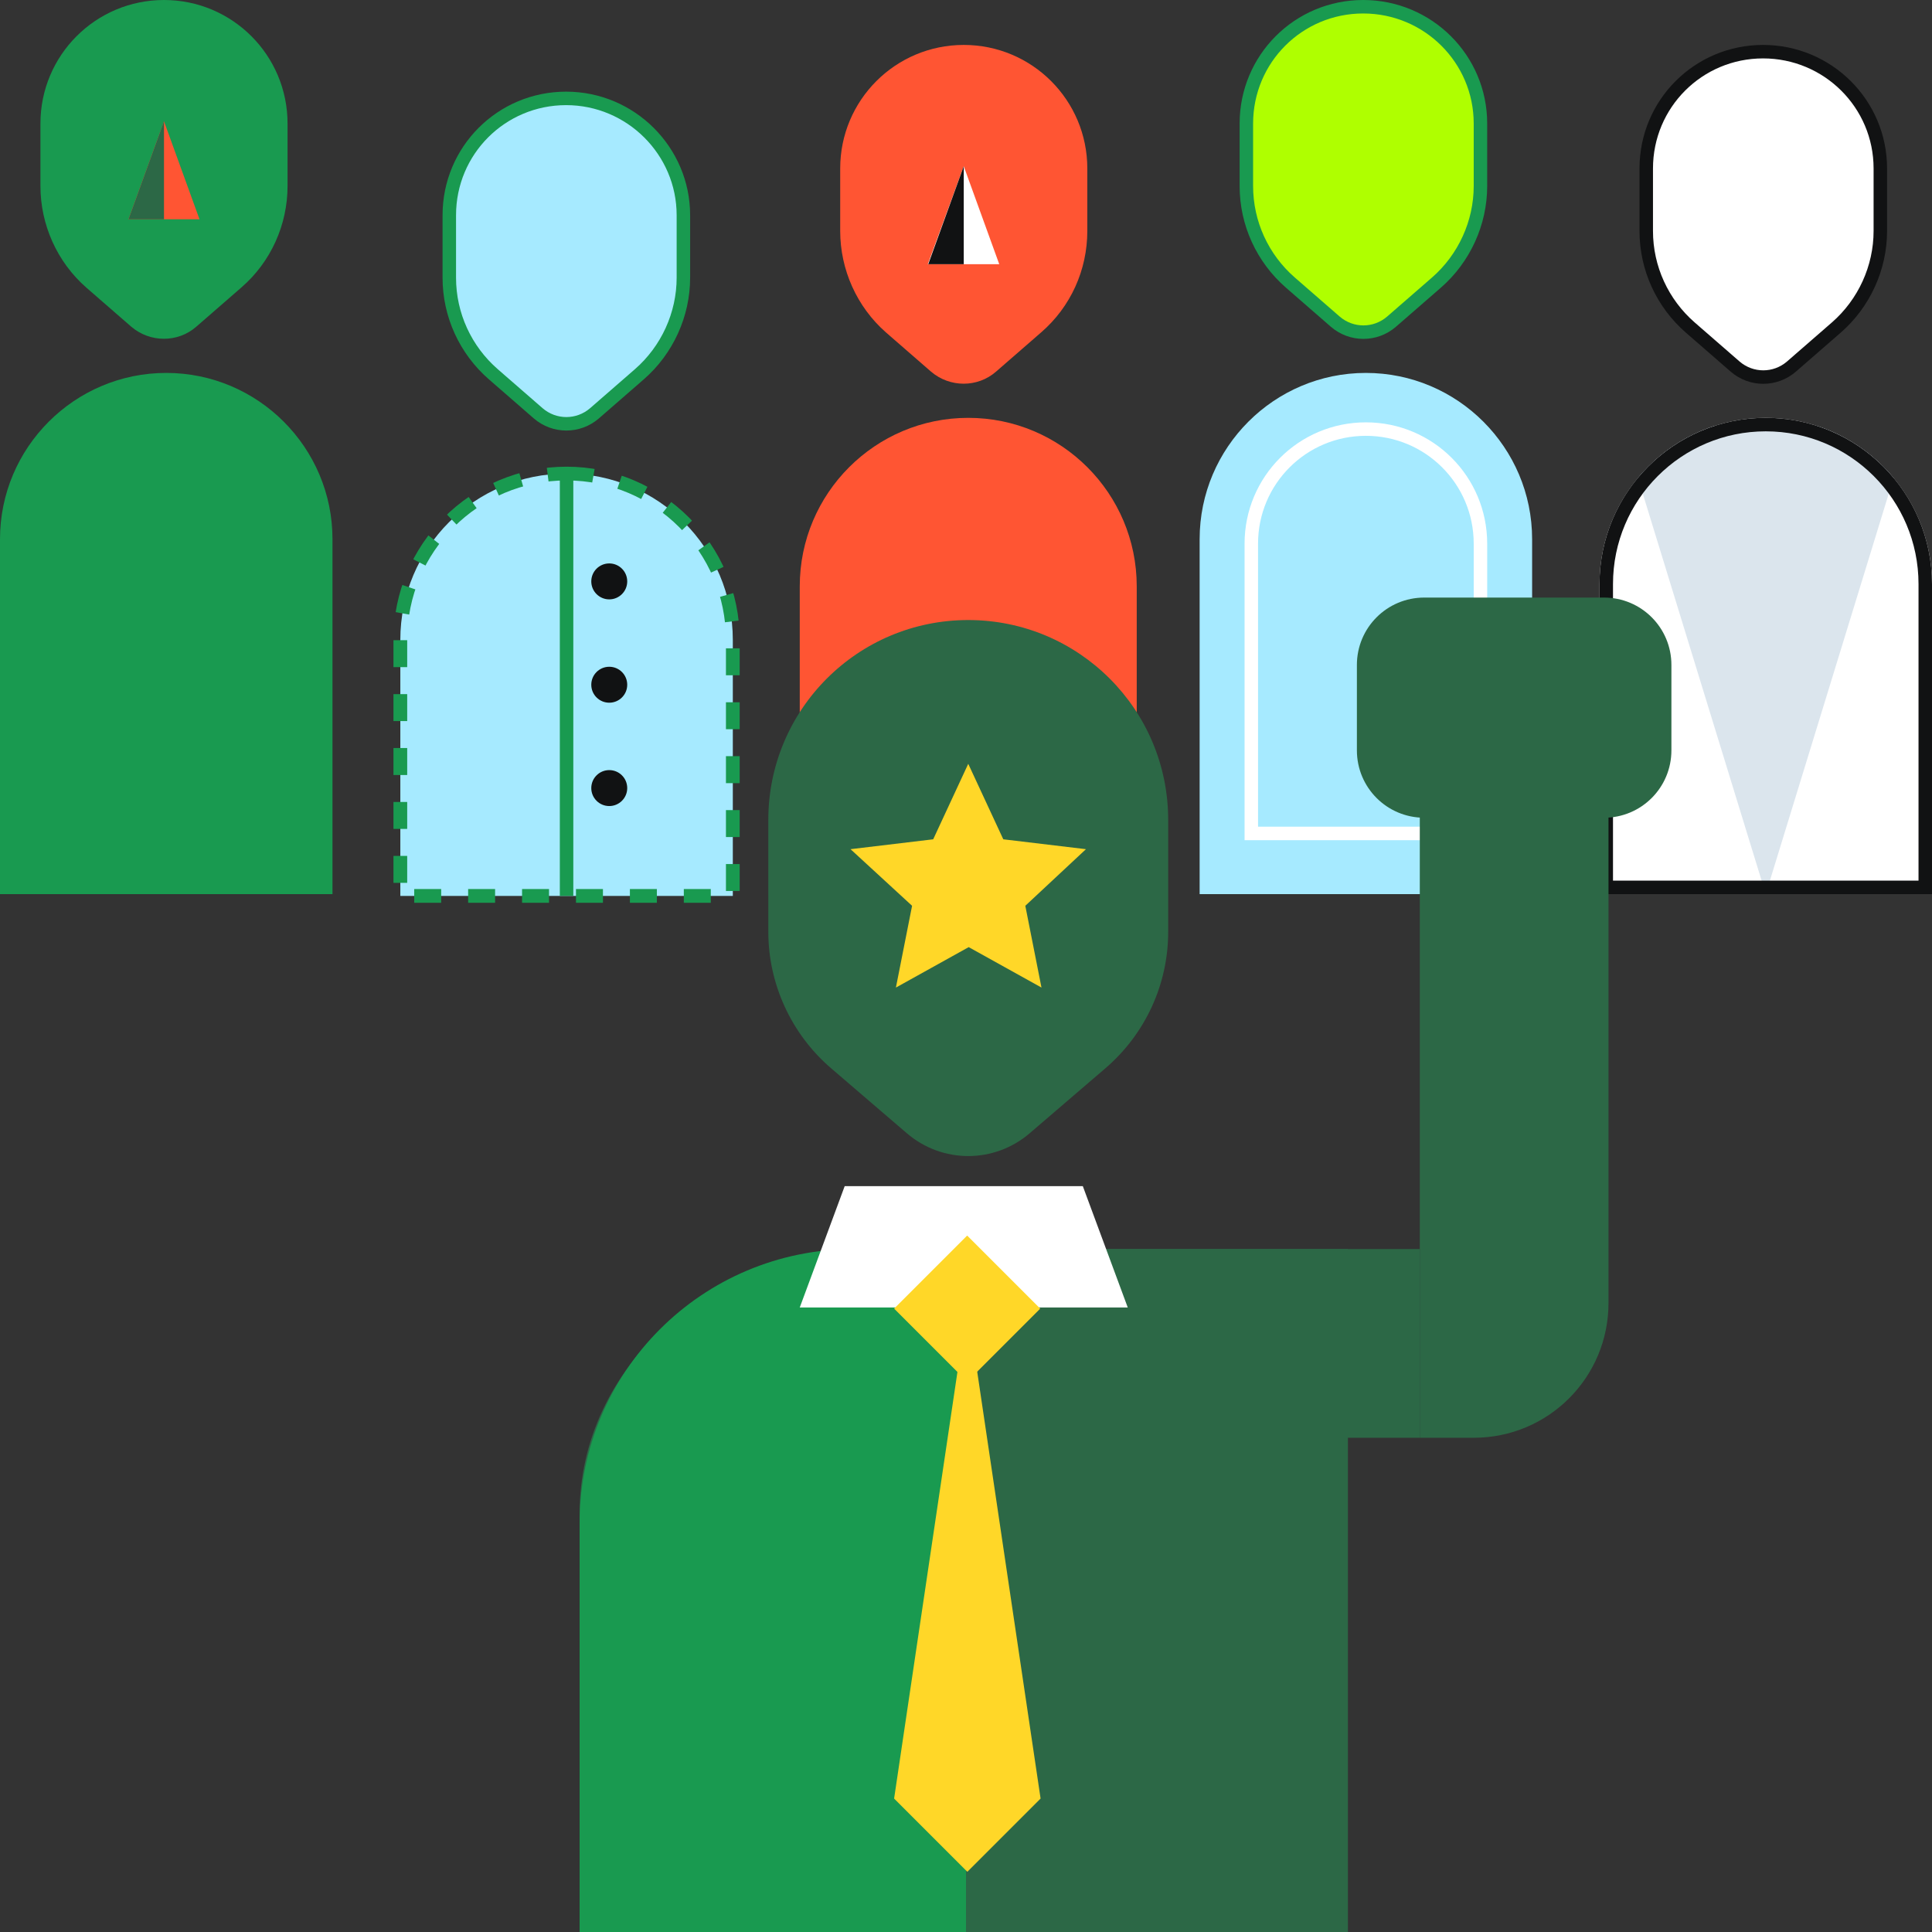<?xml version="1.0" encoding="utf-8"?>
<!-- Generator: Adobe Illustrator 26.5.0, SVG Export Plug-In . SVG Version: 6.00 Build 0)  -->
<svg version="1.1" id="Layer_1" xmlns="http://www.w3.org/2000/svg" xmlns:xlink="http://www.w3.org/1999/xlink" x="0px" y="0px"
	 viewBox="0 0 430 430" style="enable-background:new 0 0 430 430;" xml:space="preserve">
<rect x="0" y="0" width="430" height="430" fill="#333333" stroke="none"/>
<style type="text/css">
	.st0{fill:#AFFF00;stroke:#199A50;stroke-width:3;}
	.st1{fill:#FF5533;}
	.st2{fill:#FFFFFF;}
	.st3{fill:#111213;}
	.st4{fill:#FFFFFF;stroke:#111213;stroke-width:3;}
	.st5{clip-path:url(#SVGID_00000139264240417602054860000013575000041076632249_);}
	.st6{fill:#DBE5ED;}
	.st7{fill:none;stroke:#111213;stroke-width:3;}
	.st8{fill:#A6EAFF;}
	.st9{fill:none;stroke:#FFFFFF;stroke-width:3;}
	.st10{fill:#199A50;}
	.st11{fill:#2C6846;}
	.st12{fill:#A6EAFF;stroke:#199A50;stroke-width:3.059;stroke-dasharray:6.001,6;}
	.st13{fill:#A6EAFF;stroke:#199A50;stroke-width:3;}
	.st14{fill:none;stroke:#199A50;stroke-width:2.999;}
	.st15{fill:#FFD728;}
</style>
<path class="st0" d="M329.5,27.5v13.9c0,8.2-3.6,16.1-9.8,21.5l-10,8.7c-3.6,3.1-8.9,3.1-12.5,0l-10-8.7c-6.2-5.4-9.8-13.2-9.8-21.5
	V27.5c0-14.4,11.6-26,26-26S329.5,13.1,329.5,27.5z"/>
<path class="st1" d="M187,37.5c0-15.2,12.3-27.5,27.5-27.5l0,0c15.2,0,27.5,12.3,27.5,27.5v13.9c0,8.7-3.7,16.9-10.3,22.6l-10,8.7
	c-4.1,3.6-10.3,3.6-14.5,0l-10-8.7C190.7,68.3,187,60,187,51.4V37.5z"/>
<path class="st1" d="M178,130.5c0-20.7,16.8-37.5,37.5-37.5l0,0c20.7,0,37.5,16.8,37.5,37.5V199h-75V130.5z"/>
<path class="st2" d="M214.5,37l7.9,21.8h-15.9L214.5,37z"/>
<path class="st3" d="M214.5,37v21.8h-7.9L214.5,37z"/>
<path class="st4" d="M418.5,37.5v13.9c0,8.2-3.6,16.1-9.8,21.5l-10,8.7c-3.6,3.1-8.9,3.1-12.5,0l-10-8.7c-6.2-5.4-9.8-13.2-9.8-21.5
	V37.5c0-14.4,11.6-26,26-26S418.5,23.1,418.5,37.5z"/>
<g>
	<defs>
		<path id="SVGID_1_" d="M356,130c0-20.4,16.6-37,37-37l0,0c20.4,0,37,16.6,37,37v69h-74V130z"/>
	</defs>
	<clipPath id="SVGID_00000162329175456048865820000001635460059063833263_">
		<use xlink:href="#SVGID_1_"  style="overflow:visible;"/>
	</clipPath>
	<g style="clip-path:url(#SVGID_00000162329175456048865820000001635460059063833263_);">
		<path class="st2" d="M356,130c0-20.4,16.6-37,37-37l0,0c20.4,0,37,16.6,37,37v69h-74V130z"/>
		<path class="st6" d="M393,199L361,94.8H425L393,199z"/>
	</g>
</g>
<path class="st7" d="M428.5,130v67.5h-71V130c0-19.6,15.9-35.5,35.5-35.5S428.5,110.4,428.5,130z"/>
<path class="st8" d="M267,120c0-20.4,16.6-37,37-37l0,0c20.4,0,37,16.6,37,37v79h-74V120z"/>
<path class="st9" d="M329.5,121v64.5h-51V121c0-14.1,11.4-25.5,25.5-25.5S329.5,106.9,329.5,121z"/>
<path class="st10" d="M0,120c0-20.4,16.6-37,37-37l0,0c20.4,0,37,16.6,37,37v79H0V120z"/>
<path class="st10" d="M9,27.5C9,12.3,21.3,0,36.5,0l0,0C51.7,0,64,12.3,64,27.5v13.9C64,50,60.3,58.3,53.7,64l-10,8.7
	c-4.1,3.6-10.3,3.6-14.5,0l-10-8.7C12.7,58.3,9,50,9,41.4V27.5z"/>
<path class="st1" d="M36.5,27l7.9,21.8H28.6L36.5,27z"/>
<path class="st11" d="M36.5,27v21.8h-7.9L36.5,27z"/>
<g>
	<path class="st12" d="M126.1,105.4L126.1,105.4c20.4,0,37,16.6,37,37v57h-74v-57C89.1,122,105.6,105.4,126.1,105.4z"/>
	<path class="st13" d="M152.1,47.9v13.9c0,8.2-3.6,16.1-9.8,21.5l-10,8.7c-3.6,3.1-8.9,3.1-12.5,0l-10-8.7
		c-6.2-5.4-9.8-13.2-9.8-21.5V47.9c0-14.4,11.6-26,26-26S152.1,33.6,152.1,47.9z"/>
	<line class="st14" x1="126.1" y1="105.4" x2="126.1" y2="199.4"/>
	<circle class="st3" cx="135.6" cy="129.4" r="4"/>
	<circle class="st3" cx="135.6" cy="152.4" r="4"/>
	<circle class="st3" cx="135.6" cy="175.4" r="4"/>
</g>
<path class="st11" d="M129,336.8c0-32.5,29.1-58.8,65-58.8h106v152H129V336.8z"/>
<path class="st10" d="M190,278h25v152h-86v-91C129,305.3,156.3,278,190,278z"/>
<rect x="215" y="278" class="st11" width="101" height="42"/>
<path class="st11" d="M358,177v113c0,16.6-13.4,30-30,30h-12V177H358z"/>
<path class="st11" d="M317,133h40c8.3,0,15,6.7,15,15v19c0,8.3-6.7,15-15,15h-40c-8.3,0-15-6.7-15-15v-19
	C302,139.7,308.7,133,317,133z"/>
<path class="st2" d="M188,264h53l10,27h-73L188,264z"/>
<rect x="203.8" y="279.8" transform="matrix(0.707 -0.707 0.707 0.707 -142.905 237.524)" class="st15" width="23" height="23"/>
<path class="st15" d="M199,400.3l16.3-109.8l16.3,109.8l-16.3,16.3L199,400.3z"/>
<path class="st11" d="M171,182.5c0-24.6,19.9-44.5,44.5-44.5l0,0c24.6,0,44.5,19.9,44.5,44.5v24.9c0,11.7-5.1,22.7-13.9,30.3
	l-16.9,14.5c-7.9,6.8-19.5,6.8-27.4,0l-16.9-14.5c-8.8-7.6-13.9-18.7-13.9-30.3V182.5z"/>
<path class="st15" d="M215.5,170l7.8,16.8l18.4,2.2l-13.5,12.6l3.6,18.2l-16.2-9l-16.2,9l3.6-18.2L189.3,189l18.4-2.2L215.5,170z"/>
</svg>
